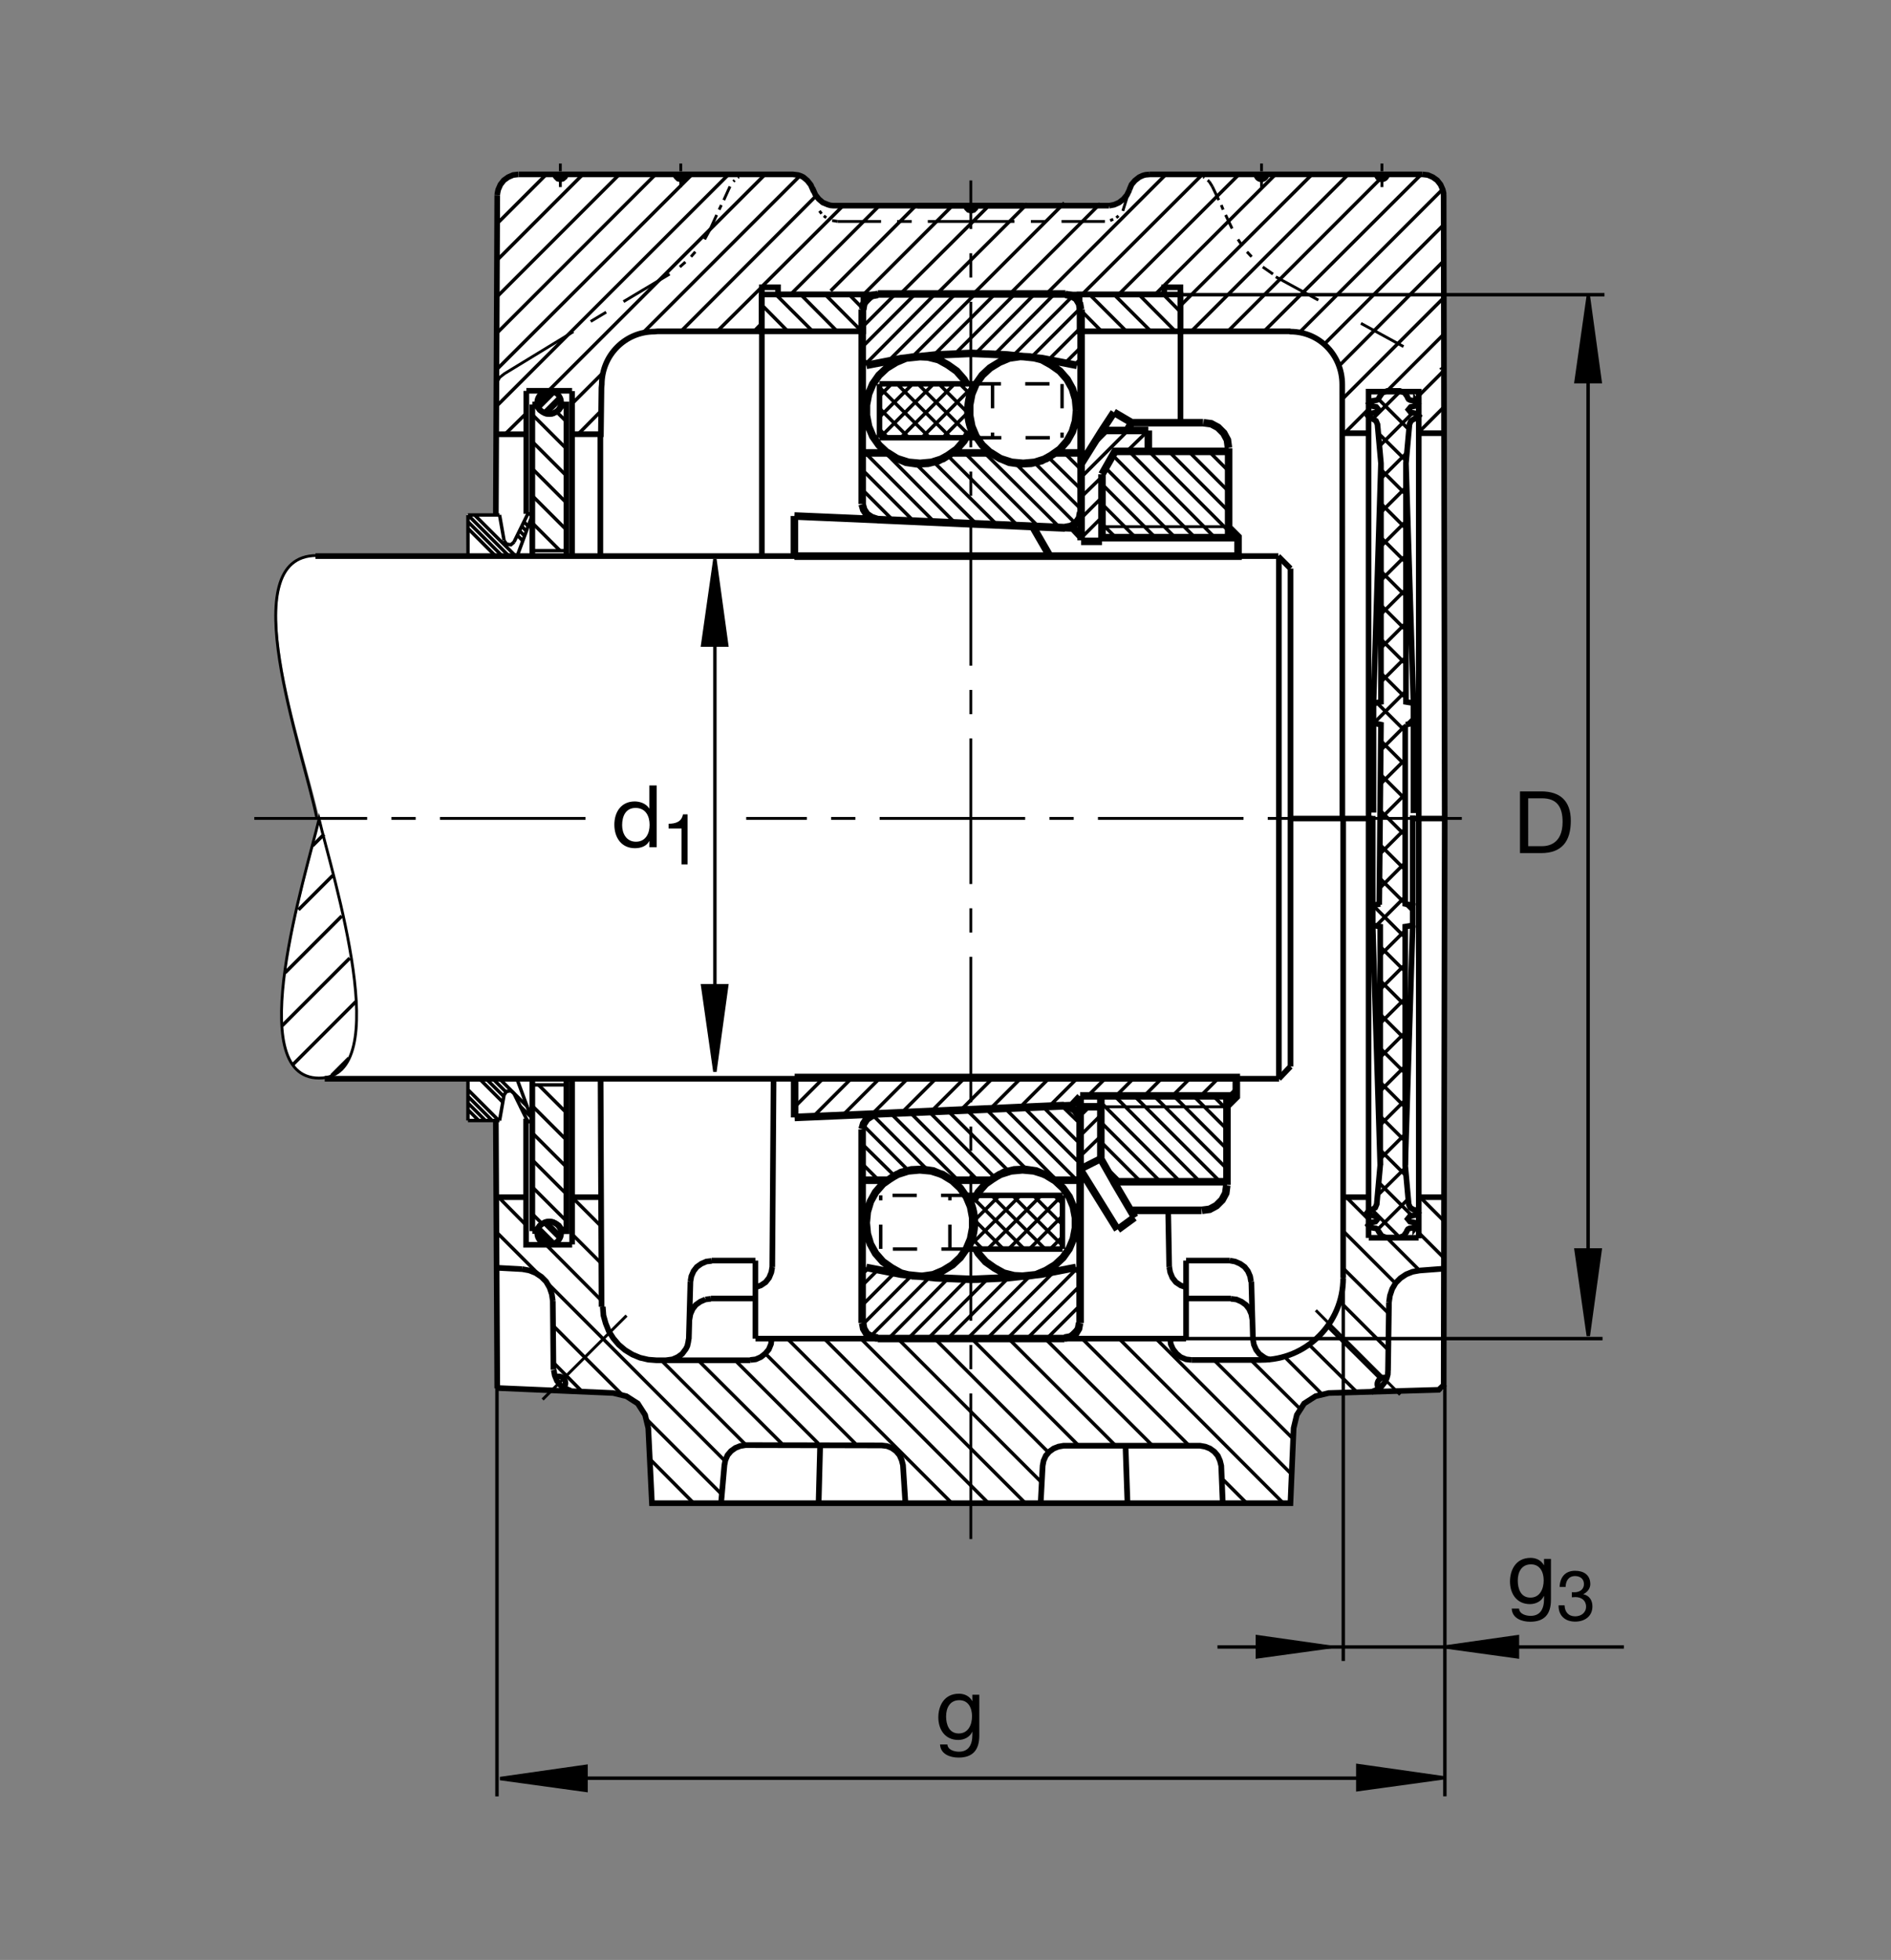<?xml version="1.0" encoding="utf-8"?>
<!-- Generator: Adobe Illustrator 22.1.0, SVG Export Plug-In . SVG Version: 6.00 Build 0)  -->
<svg version="1.1" id="Ebene_1" xmlns="http://www.w3.org/2000/svg" xmlns:xlink="http://www.w3.org/1999/xlink" x="0px" y="0px"
	 viewBox="0 0 779.526 807.871" style="enable-background:new 0 0 779.526 807.871;" xml:space="preserve">
<rect x="0" y="0" width="779.526" height="807.871" fill="#808080" stroke="none"/>
<style type="text/css">
	.st0{fill:none;}
	.st1{fill:#FFFFFF;}
	.st2{fill-rule:evenodd;clip-rule:evenodd;stroke:#000000;stroke-width:1.165;stroke-miterlimit:10;}
	.st3{fill:none;stroke:#000000;stroke-width:1.165;stroke-miterlimit:10;}
	.st4{fill:none;stroke:#000000;stroke-width:2.329;stroke-miterlimit:10;}
	.st5{fill:none;stroke:#000000;stroke-width:1.165;stroke-miterlimit:10.433;}
	.st6{fill:none;stroke:#000000;stroke-width:2.33;stroke-miterlimit:10.433;}
	.st7{fill:none;stroke:#000000;stroke-width:1.165;stroke-miterlimit:10.433;stroke-dasharray:20,20;}
	.st8{fill:none;stroke:#000000;stroke-width:1.178;stroke-miterlimit:10;}
	.st9{fill:none;stroke:#000000;stroke-width:1.165;stroke-miterlimit:10.433;stroke-dasharray:60,10,10,10;}
	.st10{fill:none;stroke:#000000;stroke-width:2.356;stroke-miterlimit:10;}
	.st11{fill:none;stroke:#000000;stroke-width:2.33;stroke-miterlimit:3.864;}
	.st12{fill:none;stroke:#000000;stroke-width:1.417;stroke-miterlimit:3.864;}
	.st13{fill:none;stroke:#000000;stroke-width:2.268;stroke-miterlimit:10.433;}
	.st14{stroke:#000000;stroke-width:1.417;stroke-miterlimit:3.864;}
	.st15{fill:none;stroke:#000000;stroke-width:2.977;stroke-miterlimit:10.433;}
	.st16{fill:none;stroke:#000000;stroke-width:1.417;stroke-miterlimit:10.433;}
	.st17{fill:none;stroke:#000000;stroke-width:3.107;stroke-miterlimit:10;}
	.st18{fill:none;stroke:#000000;stroke-width:1.417;stroke-miterlimit:10;}
	.st19{fill:none;stroke:#000000;stroke-width:2.268;stroke-miterlimit:10;}
	.st20{fill:none;stroke:#000000;stroke-width:2.268;stroke-miterlimit:3.864;}
	.st21{fill:none;stroke:#000000;stroke-width:1.417;stroke-miterlimit:10;stroke-dasharray:10,10;}
</style>
<polygon class="st0" points="0,0 779.526,0 779.526,807.871 0,807.871 0,0 "/>
<path class="st1" d="M130.813,229.272c-34.834,0-5.044,79.766,0.903,108.652c-5.481,25.547-31.946,106.533,0.156,106.533
	l-2.092,0.044l63.166,0.152v17.187l11.477,0.059l0.215,31.704l-0.156,78.437l48.555,2.437l5.451,1.318l4.7,3.008l3.008,4.697
	l1.316,5.454l1.504,30.943H400.62h131.606l1.318-30.943l1.313-5.454l3.008-4.697l4.702-3.008l5.454-1.318l47.369-1.411l-0.44-79.682
	v-20v-261.25l0.874-30.972l-0.474-100.405v-0.869c-0.098-0.581-0.352-1.469-0.352-1.469l-0.893-2.041l-1.406-1.787l-1.783-1.274
	l-2.041-0.894l-2.227-0.259l-112.554,0.025l-1.577,0.136c-0.479,0.098-1.201,0.333-1.201,0.333l-1.421,0.659l-1.787,1.401
	l-1.401,1.66l-0.893,2.168l-0.493,1.113c-0.171,0.425-0.533,1.055-0.533,1.055l-1.401,1.66l-1.787,1.406l-2.041,0.894l-2.168,0.381
	h-56.792h-56.788l-0.063-0.005l-1.079-0.098c-0.405-0.092-1.028-0.278-1.028-0.278l-2.168-0.894l-1.66-1.406l-1.404-1.787
	l-0.894-2.041h-0.126l-0.894-2.041l-1.403-1.787l-1.658-1.401c0,0-0.593-0.337-0.993-0.493l-1.179-0.395l-2.168-0.264H213.957
	l-2.168,0.259l-2.043,0.894l-1.785,1.274l-1.404,1.787l-0.894,2.041c0,0-0.173,1.392-0.227,2.295l-1.579,98.296l-0.156,33.125
	h-11.25l-0.156,16.875C192.295,229.009,131.031,229.272,130.813,229.272L130.813,229.272z"/>
<polygon class="st2" points="595.42,156.465 594.776,153.384 595.42,156.465 "/>
<polygon class="st2" points="594.648,153.13 594.41,152.613 594.648,153.13 "/>
<polygon class="st2" points="594.224,152.158 593.843,151.523 594.224,152.158 "/>
<polygon class="st2" points="524.756,112.973 520.547,110.039 524.756,112.973 "/>
<line class="st3" x1="515.953" y1="105.825" x2="514.039" y2="103.784"/>
<polygon class="st2" points="512.124,101.362 510.337,98.681 512.124,101.362 "/>
<polygon class="st2" points="465.591,78.266 462.866,86.938 465.591,78.266 "/>
<line class="st3" x1="461.08" y1="88.979" x2="460.185" y2="89.746"/>
<polygon class="st2" points="458.906,90.386 457.632,90.894 458.906,90.386 "/>
<polygon class="st2" points="491.958,71.88 494.385,72.138 491.958,71.88 "/>
<polygon class="st2" points="496.045,72.905 496.553,73.159 496.045,72.905 "/>
<path class="st3" d="M497.832,74.306l0.635,0.508 M498.467,74.814l1.28,2.046"/>
<polygon class="st2" points="345.33,91.279 343.033,90.894 345.33,91.279 "/>
<line class="st3" x1="340.608" y1="89.746" x2="339.587" y2="88.979"/>
<polygon class="st2" points="338.694,88.086 337.801,86.938 338.694,88.086 "/>
<polygon class="st2" points="308.833,71.88 306.409,72.138 308.833,71.88 "/>
<polygon class="st2" points="304.621,72.905 304.111,73.159 304.621,72.905 "/>
<polygon class="st2" points="302.835,74.306 302.325,74.814 302.835,74.306 "/>
<polygon class="st2" points="292.881,94.214 290.456,98.681 292.881,94.214 "/>
<line class="st3" x1="286.628" y1="103.784" x2="284.841" y2="105.825"/>
<polygon class="st2" points="282.546,107.998 280.246,110.039 282.546,107.998 "/>
<path class="st3" d="M400.332,91.279h-17.866 M375.83,91.279h-5.999 M363.196,91.279H345.33 M300.921,76.86l-2.551,5.61
	 M297.349,84.516l-0.894,1.914 M295.435,88.598l-2.554,5.616 M280.63,77.114v-3.061 M280.63,72.773v-1.021 M280.63,70.605v-3.194
	 M276.035,112.973l-19.014,11.357 M249.875,128.667l-6.379,3.828 M230.989,77.114v-3.061 M230.989,72.773v-1.021 M230.989,70.605
	v-3.194 M400.332,91.279h17.866 M424.961,91.279h5.874 M437.598,91.279h17.866 M499.746,76.86l2.681,5.61 M503.447,84.516
	l0.762,1.914 M505.235,88.598l2.68,5.616 M520.035,77.114v-3.061 M520.035,72.773v-1.021 M520.035,70.605v-3.194 M569.678,77.114
	v-3.061 M569.678,72.773v-1.021 M569.678,70.605v-3.194"/>
<path class="st4" d="M314.065,121.396v15.186 M130.046,229.229h396.936 M235.837,178.056v-7.021 M486.602,136.582h-41.577v-15.186
	h41.577V136.582L486.602,136.582z M465.547,78.261l0.888-2.167l1.406-1.661l1.787-1.401l1.416-0.654c0,0,0.728-0.244,1.206-0.337
	l1.573-0.136 M586.435,71.88l2.168,0.258l2.046,0.894l1.787,1.274l1.402,1.788l0.893,2.041c0,0,0.254,0.884,0.352,1.465v0.874
	 M213.689,71.88l-2.171,0.258l-2.041,0.894l-1.785,1.274l-1.406,1.788l-0.894,2.041c0,0-0.358,1.382-0.415,2.29 M584.873,178.569
	h10.605 M283.016,71.88l-0.599,1.025l-0.764,0.762l-1.023,0.254l-1.02-0.254l-0.767-0.762c0,0-0.413-0.591-0.588-1.011
	 M233.401,71.88l-0.537,1.064l-0.854,0.723l-1.021,0.254l-1.021-0.254l-0.766-0.762c0,0-0.383-0.576-0.537-0.981 M457.148,84.8
	l2.143-0.41l2.041-0.894l1.788-1.406l1.406-1.655c0,0,0.357-0.635,0.527-1.065l0.537-1.069 M335.249,78.261v0.127 M564.248,178.569
	h-10.893 M564.17,510.259V161.426h20.688v348.989 M586.377,71.88H473.838 M465.547,78.261v0.127 M457.124,84.771h-56.792
	 M595.112,80.435l0.44,256.684 M235.837,229.009v-67.783 M216.963,211.806v-50.688 M204.605,178.99h12.371 M235.837,161.084h-18.862
	"/>
<path class="st5" d="M130.545,228.984c-34.834,0-5.947,79.018,0,107.91"/>
<path class="st4" d="M314.014,136.582h41.904v-15.186h-41.904V136.582L314.014,136.582z M204.983,80.522l-0.581,131.753"/>
<polyline class="st3" points="204.736,157.9 205.965,155.591 207.93,154.043 236.348,136.709 "/>
<line class="st4" x1="486.626" y1="174.385" x2="486.626" y2="136.538"/>
<line class="st6" x1="247.485" y1="178.901" x2="247.485" y2="229.214"/>
<path class="st4" d="M216.863,461.103V513.1h18.994 M235.857,512.979V445.01 M247.583,444.697l0.396,93.945 M227.883,536.264
	l0.261,28.306 M309.295,560.703h-38.772 M283.953,552.036l0.657-23.764 M293.013,535.229h18.383 M318.357,522.232l0.525-76.597
	 M293.406,519.604h17.99 M311.396,519.604v32.173 M311.423,551.777h177.508 M488.931,551.777v-32.173 M585.181,523.696l10.371-0.786
	 M572.573,536.826l-0.391,28.306 M516.504,552.036l-0.654-23.764 M507.446,535.229h-18.515 M506.919,519.604h-17.988
	 M215.276,523.135l-10.498-0.567 M293.406,519.737L291.175,520l-2.102,0.918l-1.839,1.314l-1.311,1.704l-0.921,2.104l-0.393,2.232
	 M283.894,551.938l-0.183,1.216l-0.366,1.65l-0.61,1.221l-1.541,2.055l-1.839,1.309l-2.1,0.923l-3.008,0.415 M309.295,560.571
	l2.234-0.259l2.099-0.923l1.839-1.44l1.445-1.708l0.918-2.232l0.264-2.232 M311.396,530.635l2.232-0.786l1.97-1.314l1.445-1.841
	l0.918-2.231l0.396-2.232 M293.013,535.362l-2.232,0.263 M290.781,535.625l-2.102,0.918l-1.839,1.314l-1.314,1.709l-0.918,2.099
	l-0.396,2.232 M235.237,573.237l-2.234-0.923l-1.97-1.314l-1.443-1.836l-0.92-2.232l-0.393-2.232 M227.883,536.264l-0.396-2.754
	l-0.918-2.759l-1.445-2.495l-1.97-1.973l-2.364-1.577l-2.625-1.05l-2.89-0.522 M482.363,551.777l0.263,2.232l0.918,2.099
	l1.445,1.841l1.709,1.44l2.231,0.923l2.231,0.259 M516.245,543.896l-0.396-2.232l-0.918-2.099l-1.314-1.709l-1.841-1.314l-2.1-0.918
	l-2.232-0.263 M515.718,528.271l-0.395-2.232l-0.918-2.104l-1.314-1.704l-1.836-1.314L509.15,520l-2.212-0.396 M488.96,530.635
	l-2.236-0.786l-1.968-1.314l-1.445-1.841l-0.918-2.231l-0.396-2.232 M516.504,552.036l0.396,2.237l0.918,2.1l1.313,1.709
	l1.841,1.309c0,0,1.182,0.87,2.568,0.972 M565.22,573.799l2.236-0.918l1.968-1.313l1.445-1.841c0,0,0.253-0.41,0.405-0.684
	l0.459-1.177l0.362-1.333l0.073-1.406 M572.573,536.826l0.396-2.753l0.923-2.759l1.44-2.495l1.973-1.968l2.363-1.577l2.627-1.05
	l2.886-0.527 M270.684,560.703l-3.416-0.259l-3.413-0.791l-3.151-1.314l-3.02-1.836l-2.627-2.232l-2.231-2.627l-1.839-2.891
	l-1.314-3.281l-0.921-3.281l-0.261-3.55 M204.6,493.471h12.263 M235.857,493.471h11.726 M527.295,444.658H133.857"/>
<path class="st5" d="M131.529,444.385c-31.934,0-5.452-83.813,0-106.743C136.98,360.572,163.465,444.385,131.529,444.385
	L131.529,444.385z"/>
<line class="st7" x1="525.909" y1="114.111" x2="592.676" y2="150.566"/>
<path class="st4" d="M398.288,84.771l0.257,1.02l0.764,0.767l1.023,0.254l1.02-0.254l0.765-0.767l0.256-1.02l-0.256,1.02
	l-0.765,0.767 M314.065,136.582H270.96l-1.213,0.113c-12.026,0-21.675,9.751-21.675,21.782l-0.134,1.333l-0.232,19.18h-11.867
	 M314.065,229.229V118.418h6.667v2.979h159.204v-2.979h6.665v18.164h45.044l0.293,0.113c12.026,0,21.367,9.751,21.367,21.782
	l0.049,178.501 M400.332,84.771h-56.79l-0.061-0.005l-1.082-0.097c-0.403-0.093-1.025-0.279-1.025-0.279l-2.17-0.894l-1.658-1.406
	l-1.404-1.787l-0.893-2.042h-0.129l-0.892-2.041l-1.404-1.787l-1.66-1.401c0,0-0.591-0.332-0.994-0.493l-1.179-0.396l-2.166-0.264
	H213.785"/>
<path class="st6" d="M522.12,71.87c0,1.133-1.021,2.046-2.148,2.046c-1.133,0-2.051-0.913-2.051-2.046 M571.787,71.87
	c0,1.133-1.021,2.046-2.154,2.046c-1.128,0-2.046-0.913-2.046-2.046"/>
<line class="st8" x1="542.427" y1="540.112" x2="577.198" y2="574.883"/>
<path class="st6" d="M568.462,572.339c-0.385-0.479-0.688-1.079-0.688-1.739c0-1.538,1.25-2.783,2.784-2.783
	c0.385,0,0.747,0.078,1.079,0.214"/>
<line class="st8" x1="258.276" y1="542.276" x2="223.682" y2="576.87"/>
<path class="st6" d="M232.42,571.87c0.381-0.479,0.683-1.079,0.683-1.738c0-1.538-1.245-2.783-2.781-2.783
	c-0.383,0-0.747,0.078-1.079,0.215"/>
<line class="st9" x1="241.357" y1="337.344" x2="104.822" y2="337.344"/>
<path class="st4" d="M564.248,510.21h20.547 M481.973,522.232l-0.396-21.909 M584.795,493.471h10.757"/>
<line class="st6" x1="553.691" y1="526.655" x2="553.691" y2="336.665"/>
<line class="st4" x1="553.901" y1="493.471" x2="564.17" y2="493.471"/>
<path class="st10" d="M464.78,619.521l-0.81-23.609 M337.461,619.521l0.633-23.852 M429.023,619.096l0.786-14.902l0.391-2.07
	l0.903-2.07l1.426-1.68l1.811-1.294l1.944-0.776l2.197-0.391h56.153l2.197,0.391l1.944,0.776l1.806,1.294l1.426,1.68l0.904,2.07
	l0.517,2.07l0.615,15.112 M373.215,619.306l-0.977-15.361l-0.517-2.065l-0.906-2.07l-1.423-1.685l-1.812-1.294l-1.941-0.776
	l-2.2-0.259l-56.15-0.127l-2.199,0.385l-1.941,0.776l-1.809,1.294l-1.426,1.685l-0.903,2.07l-0.391,2.065l-1.348,15.361"/>
<line class="st4" x1="219.449" y1="166.709" x2="220.76" y2="166.709"/>
<line class="st9" x1="400.207" y1="634.385" x2="400.207" y2="74.385"/>
<path class="st4" d="M421.811,84.78H378.21 M595.552,337.119l-0.42,233.819l-2.046,1.943l-45.337,1.314l-5.449,1.318l-4.702,3.008
	l-3.008,4.697l-1.313,5.454l-1.318,30.943H400.352H268.747l-1.504-30.943l-1.316-5.454l-3.008-4.697l-4.699-3.008l-5.454-1.318
	l-48.191-2.08 M491.162,560.576h28.203l0.567-0.029c18.648,0,33.759-15.117,33.759-33.765"/>
<line class="st3" x1="582.461" y1="506.142" x2="584.107" y2="504.492"/>
<path class="st4" d="M568.97,480.293l-3.091-98.863 M568.247,507.275l0.103,0.41 M582.358,373.218v-37.081 M579.267,480.293
	l3.091-98.863 M565.879,336.318v36.9"/>
<line class="st3" x1="579.678" y1="298.697" x2="582.666" y2="295.708"/>
<path class="st4" d="M569.277,190.981l-3.086,98.857 M568.56,163.999l0.103-0.41 M582.666,298.056v37.08 M579.576,190.981
	l3.091,98.857 M566.191,334.951v-36.894 M579.576,298.697l3.091-0.64v-8.217l-3.091-0.517v-98.34l1.445-16.064l0.615-1.445
	l1.338-0.82l1.133-0.21l0.826-1.031l-0.826-0.922l-2.573-0.518l-0.928-1.132l0.928-1.128l2.163-0.415l0.825-1.031l-0.825-1.03v0.102
	l-2.368-0.41l-0.62-0.308l-0.41-0.62l-0.102-0.41l-1.236-1.753l-1.958-0.718h-2.573h-2.573l-1.958,0.718l-1.235,1.753l-0.518,1.03
	l-0.615,0.308l-2.368,0.41l-0.826,0.928l0.826,1.031l2.163,0.415l0.922,1.128l-0.922,1.132l-2.574,0.518l-0.825,0.922l0.825,1.031
	l1.128,0.21l1.338,0.82l0.62,1.445l1.44,16.064v98.34l-3.086,0.517v8.217l3.086,0.64l-0.713,74.214 M579.267,298.965v73.613
	l3.091,0.64v8.212l-3.091,0.518v98.345l1.441,16.064l0.62,1.44l1.338,0.825l1.133,0.205l0.82,1.031l-0.82,0.927l-2.578,0.513
	l-0.923,1.133l0.923,1.133l2.163,0.415l0.825,1.03l-0.825,1.025v-0.102l-2.368,0.415l-0.615,0.308l-0.415,0.62l-0.102,0.41
	l-1.236,1.748l-1.958,0.723h-2.573h-2.573l-1.958-0.723l-1.235-1.748l-0.513-1.03l-0.62-0.308l-2.368-0.415l-0.826-0.923l0.826-1.03
	l2.163-0.415l0.928-1.133l-0.928-1.133l-2.573-0.513l-0.825-0.927l0.825-1.031l1.133-0.205l1.338-0.825l0.62-1.44l1.44-16.064
	v-98.345l-3.091-0.518v-8.212l3.091-0.64 M527.178,444.654l4.805-5.069 M531.982,439.585V234.355 M526.905,229.258l5.078,5.098"/>
<line class="st6" x1="527.188" y1="229.585" x2="527.188" y2="444.697"/>
<path class="st4" d="M219.446,445.049v62.407 M220.84,507.456l1.648-2.304l1.221-0.791l1.191-0.62l1.546-0.245l1.458,0.22
	l1.192,0.591l1.294,0.845l1.646,2.304 M232.034,507.456h1.482v-62.407"/>
<path class="st11" d="M221.47,508.291c0-2.636,2.202-4.77,4.917-4.77c2.715,0,4.915,2.134,4.915,4.77c0,2.632-2.2,4.766-4.915,4.766
	C223.672,513.056,221.47,510.923,221.47,508.291L221.47,508.291z"/>
<path class="st4" d="M204.983,572.276l-0.581-110.703 M219.446,229.111v-62.402 M220.84,166.709l1.648,2.304l1.221,0.787l1.191,0.62
	l1.546,0.249l1.458-0.22l1.192-0.595l1.294-0.84l1.646-2.304 M232.034,166.709h1.482v62.402"/>
<path class="st11" d="M221.47,165.874c0-2.636,2.202-4.77,4.917-4.77c2.715,0,4.915,2.134,4.915,4.77c0,2.632-2.2,4.766-4.915,4.766
	C223.672,170.639,221.47,168.506,221.47,165.874L221.47,165.874z"/>
<path class="st12" d="M207.786,222.842l1.027,1.44l1.785,0.273l1.369-1.167 M192.9,212.28h13.035 M205.935,212.28l1.851,10.488
	 M211.9,223.388l5.759-11.723 M217.659,211.665l1.782,0.615 M219.441,212.28l-6.264,16.958 M192.9,212.304v17.002 M192.927,229.229
	h20.273 M207.786,451.323l1.027-1.44l1.785-0.273l1.369,1.167 M192.9,461.88h13.035 M205.935,461.88l1.851-10.488 M211.9,450.776
	l5.759,11.724 M217.659,462.5l1.782-0.62 M219.441,461.88l-6.264-16.953 M192.9,461.855v-16.997 M192.927,444.936h20.273
	 M233.538,447.182h-14.036 M233.538,226.982h-14.036"/>
<polyline class="st4" points="232.034,507.456 233.516,507.456 233.516,445.049 "/>
<path class="st13" d="M219.441,507.461h1.387 M532.051,337.392h33.75 M582.315,337.392h13.11"/>
<line class="st9" x1="602.607" y1="337.344" x2="307.605" y2="337.344"/>
<path class="st12" d="M144.177,394.931l-27.876,27.876 M146.697,412.856l-25.964,25.967 M143.857,436.137l-7.188,7.188 M123.04,375
	l14.124-14.126 M117.532,400.947l23.369-23.369 M128.826,348.642l4.746-4.751 M229.443,169.751l3.992,3.994 M233.465,481.006
	l-14.031-14.028 M233.465,492.153l-14.031-14.028 M233.465,503.301l-14.031-14.028 M233.465,469.858l-14.058-14.058 M230.61,510.615
	l-6.467-6.465 M222.146,505.938l6.521,6.518 M225.461,503.657l5.706,5.703 M221.719,509.214l3.672,3.672 M227.351,512.954
	l-5.74-5.742 M197.305,461.841l-4.378-4.38 M200.003,461.782l-7.031-7.031 M202.759,461.782l-9.856-9.858 M205.662,461.928
	l-12.705-12.705 M207.368,454.399l-9.436-9.434 M207.722,451.997l-7.117-7.114 M208.662,450.185l-5.215-5.215 M217.51,456.274
	l-11.321-11.319 M233.465,458.637l-11.438-11.435 M335.769,81.386l-54.978,55.103 M265.107,137.119l64.463-64.463 M315.527,71.768
	l-89.639,89.516 M204.795,167.324l95.679-95.556 M285.417,71.768l-80.695,80.571 M204.83,137.304l65.534-65.537 M255.435,71.768
	l-50.63,50.63 M204.785,107.363l35.596-35.596 M225.325,71.768l-20.428,20.43 M314.026,118.183l33.762-33.638 M362.717,84.546
	l-36.85,36.851 M342.439,119.878l35.332-35.332 M392.607,84.771l-36.253,36.245 M371.197,121.108l36.411-36.289 M423.508,83.974
	l-36.784,36.66 M400.84,121.572l37.935-37.935 M453.56,83.911l-37.041,37.037 M430.732,121.787l50.02-50.019 M495.81,71.768
	l-49.775,49.648 M461.094,121.416l49.771-49.648 M525.918,71.768l-49.755,49.629 M486.592,126.021l54.38-54.253 M555.898,71.768
	l-64.799,64.805 M506.235,136.49l64.721-64.722 M585.605,72.178l-64.248,64.116 M535.732,136.977l58.984-58.989 M595.107,92.656
	l-49.424,49.424 M551.982,150.835l43.047-43.174 M595.132,122.744l-41.899,41.894 M571.67,161.255l23.594-23.594 M595.264,152.719
	l-10.391,10.391 M595.264,167.744l-10.391,10.391 M295.66,136.548l18.481-18.355 M314.145,133.12l-3.364,3.486 M247.92,169.233
	l-9.678,9.805 M216.995,170.303l-8.762,8.637 M554.277,178.525l9.947-9.952 M459.126,121.279l15.225,15.219 M484.448,136.494
	l-15.088-15.215 M479.468,121.279l7.041,7.168 M236.086,166.137l12.681-12.68 M324.707,136.499L314.6,126.269 M319.717,121.279
	l15.222,15.219 M345.117,136.572l-15.166-15.293 M340.056,121.279l15.009,15.136 M235.72,508.608l12.344,12.339 M248.003,505.664
	l-12.094-12.095 M222.51,525.713l-17.754-17.754 M247.625,535.732l-22.749-22.876 M322.229,594.985l-34.309-34.18 M272.698,560.805
	l35.205,35.205 M298.545,601.875l-73.125-73.252 M228.076,546.499l28.12,28.12 M266.39,584.815l31.445,31.445 M303.142,560.805
	l34.182,34.18 M353.484,595.923l-37.751-37.754 M324.891,552.104l67.59,67.593 M407.156,619.277l-67.043-67.173 M355.207,552.104
	l67.173,67.173 M429.17,610.844l-58.74-58.74 M385.652,552.104l46.331,46.333 M444.688,595.913l-43.811-43.808 M285.63,619.277
	l-17.398-17.524 M416.099,552.104l43.809,43.808 M474.947,595.727l-43.75-43.623 M446.421,552.104l43.618,43.623 M500.66,560.805
	l32.573,32.447 M536.787,581.582l-20.909-20.776 M553.701,507.422l21.641,21.641 M564.605,503.1l-9.546-9.546 M532.451,607.695
	l-55.586-55.591 M461.641,552.104l67.045,67.173 M539.771,554.385l19.727,19.594 M569.526,568.789l-22.344-22.216 M544.59,574.297
	l-15.029-15.03 M553.745,522.823l18.862,18.735 M572.295,556.469l-19.55-19.55 M585.185,523.681l-13.516-13.516 M584.873,508.145
	l10.884,10.884 M595.542,503.589l-9.966-9.961 M503.852,609.541l9.79,9.79 M219.407,193.154l14.028,14.033 M219.407,182.011
	l14.028,14.029 M219.407,170.865l14.028,14.028 M219.407,204.302l14.055,14.057 M230.61,163.55l-6.467,6.464 M222.146,168.227
	l6.521-6.523 M225.461,170.508l5.706-5.708 M221.719,164.951l3.672-3.676 M227.351,161.211l-5.74,5.738 M215.898,215.034
	l1.667,1.665 M214.983,216.875l1.889,1.889 M214.07,218.716l2.049,2.051 M213.199,220.6l2.277,2.275 M195.786,212.422l16.772,16.772
	 M193.018,212.407l16.868,16.87 M192.923,215.074l14.121,14.121 M192.983,217.886l11.319,11.323 M219.407,215.522l11.438,11.436
	 M216.748,504.858l-11.169-11.299 M239.795,573.443l-11.907-12.036 M223.545,504.472l-4.111-4.111 M218.845,460.366l-4.411-4.414
	 M569.277,193.554l10.298,10.298 M568.145,178.52l11.533,11.43 M568.247,164.516l12.563,12.559 M582.768,165.132l1.651,1.646
	 M566.499,165.029l-1.958,1.958 M565.879,172.651l11.431-11.431 M568.662,183.872l13.696-13.696 M569.277,197.261l10.713-10.708
	 M567.53,289.634l12.046,12.05 M569.277,277.48l10.298,10.298 M581.534,289.634l1.133,1.235 M569.277,263.477l10.298,10.298
	 M569.277,249.472l10.298,10.298 M569.277,235.464l10.298,10.298 M569.277,221.563l10.298,10.298 M569.277,207.559l10.298,10.298
	 M569.277,211.162l10.298-10.297 M569.277,225.166l10.298-10.298 M569.277,239.175l10.298-10.298 M569.277,253.178l10.298-10.298
	 M569.277,267.08l10.298-10.298 M569.277,281.089l10.298-10.303 M567.735,289.634l-1.543,1.543 M579.576,284.79l-13.384,13.389
	 M568.818,337.798l10.313-10.313 M568.97,351.88l10.297-10.298 M568.97,365.884l10.297-10.298 M579.267,372.475l-10.297-10.298
	 M568.97,348.271l10.297,10.298 M568.887,333.999l10.342,10.342 M569.277,319.395l9.951,9.946 M569.277,305.386l10.298,10.303
	 M579.576,298.799l-10.298,10.298 M569.277,322.998l10.298-10.298 M567.217,381.641l12.05-12.051 M568.97,393.789l10.297-10.298
	 M581.221,381.641l1.137-1.235 M568.97,407.798l10.297-10.303 M568.97,421.802l10.297-10.298 M568.97,435.805l10.297-10.297
	 M568.97,432.099l10.297,10.298 M568.97,418.095l10.297,10.298 M568.97,404.194l10.297,10.293 M568.97,390.185l10.297,10.298
	 M579.267,386.479l-13.388-13.389 M579.37,372.578l2.988,2.983 M568.97,449.707l10.297-10.298 M568.97,463.711l10.297-10.293
	 M568.97,477.719l10.297-10.297 M567.837,492.754l11.534-11.431 M567.94,506.758l12.563-12.564 M568.35,487.397l13.696,13.697
	 M568.97,474.009l10.708,10.712 M568.97,460.107l10.297,10.298 M568.97,446.103l10.297,10.298 M565.571,498.623l11.431,11.431
	 M454.038,136.499l-9.102-9.223 M449.048,121.279l15.225,15.219 M349.902,121.279l5.984,6.113 M579.078,732.969H214.795"/>
<g>
	<g>
		<path d="M403.691,715.415c0,5.986-2.744,9.05-8.551,9.05c-3.456,0-7.447-1.39-7.625-5.416h3.028
			c0.143,2.209,2.779,2.993,4.775,2.993c3.955,0,5.522-2.85,5.522-6.983v-1.211h-0.071c-0.998,2.245-3.42,3.349-5.736,3.349
			c-5.487,0-8.23-4.311-8.23-9.335c0-4.347,2.138-9.727,8.516-9.727c2.316,0,4.382,1.033,5.487,3.064h-0.036h0.071v-2.636h2.85
			V715.415z M400.698,707.398c0-3.242-1.425-6.592-5.238-6.592c-3.884,0-5.451,3.171-5.451,6.698c0,3.314,1.211,7.019,5.202,7.019
			S400.698,710.854,400.698,707.398z"/>
	</g>
</g>
<path class="st12" d="M204.863,570.635v169.824 M595.61,571.04v169.39"/>
<polygon class="st14" points="559.722,737.676 595.156,732.798 559.722,727.754 559.722,737.676 "/>
<polygon class="st14" points="241.585,728.066 241.585,737.988 206.152,733.115 241.585,728.066 "/>
<polygon points="626.24,673.828 626.24,683.75 590.806,678.872 626.24,673.828 "/>
<line class="st12" x1="669.4" y1="678.867" x2="501.88" y2="678.867"/>
<polygon points="517.612,683.75 553.047,678.872 517.612,673.828 517.612,683.75 "/>
<line class="st12" x1="553.745" y1="493.642" x2="553.745" y2="684.638"/>
<g>
	<g>
		<path d="M639.348,659.423c0,5.986-2.743,9.05-8.551,9.05c-3.456,0-7.446-1.39-7.625-5.416h3.029
			c0.142,2.209,2.779,2.993,4.774,2.993c3.955,0,5.523-2.85,5.523-6.983v-1.211h-0.071c-0.998,2.245-3.42,3.349-5.736,3.349
			c-5.487,0-8.23-4.311-8.23-9.335c0-4.347,2.138-9.727,8.515-9.727c2.316,0,4.382,1.033,5.487,3.064h-0.036h0.071v-2.637h2.85
			V659.423z M636.355,651.406c0-3.242-1.425-6.591-5.238-6.591c-3.883,0-5.451,3.171-5.451,6.698c0,3.313,1.211,7.019,5.202,7.019
			S636.355,654.863,636.355,651.406z"/>
	</g>
</g>
<g>
	<g>
		<path d="M647.953,656.303c0.378,0.029,0.727,0.029,1.075,0.029c2.093,0,3.924-1.134,3.924-3.372c0-2.151-1.57-3.314-3.663-3.314
			c-2.703,0-3.866,2.064-3.895,4.476h-2.471c0.145-3.924,2.238-6.657,6.366-6.657c3.575,0,6.279,1.715,6.279,5.523
			c0,1.802-1.279,3.372-2.849,4.099v0.058c2.5,0.552,3.721,2.529,3.721,5c0,4.128-3.227,6.279-7.093,6.279
			c-4.186,0-6.947-2.471-6.86-6.715h2.471c0.087,2.674,1.57,4.535,4.389,4.535c2.413,0,4.477-1.483,4.477-3.982
			c0-2.587-1.948-3.953-4.389-3.953c-0.494,0-1.018,0.029-1.483,0.087V656.303z"/>
	</g>
</g>
<polygon class="st14" points="659.62,157.314 654.741,121.885 649.698,157.314 659.62,157.314 "/>
<polygon class="st14" points="649.698,515.24 659.62,515.24 654.741,550.674 649.698,515.24 "/>
<path class="st12" d="M654.659,141.104v391.875 M486.631,121.479h174.776 M470.107,551.763H660.61"/>
<g>
	<g>
		<path d="M626.583,326.206h8.729c7.838,0,12.221,3.919,12.221,12.114c0,8.516-3.741,13.325-12.221,13.325h-8.729V326.206z
			 M629.968,348.795h5.63c2.316,0,8.551-0.641,8.551-10.012c0-6.057-2.245-9.727-8.48-9.727h-5.701V348.795z"/>
	</g>
</g>
<g>
	<g>
		<path d="M270.712,349.199h-3.029v-2.494h-0.071c-0.998,2.031-3.349,2.922-5.879,2.922c-5.665,0-8.48-4.489-8.48-9.691
			c0-5.202,2.779-9.584,8.408-9.584c1.888,0,4.596,0.713,5.95,2.886h0.071v-9.477h3.029V349.199z M262.16,346.954
			c4.062,0,5.629-3.491,5.629-6.948c0-3.634-1.639-6.983-5.808-6.983c-4.133,0-5.522,3.527-5.522,7.126
			C256.46,343.605,258.241,346.954,262.16,346.954z"/>
	</g>
</g>
<g>
	<g>
		<path d="M283.429,356.289h-2.471v-14.767h-5.349v-1.977c2.819,0,5.378-0.756,5.93-3.866h1.889V356.289z"/>
	</g>
</g>
<line class="st12" x1="294.693" y1="239.126" x2="294.693" y2="421.128"/>
<polygon class="st14" points="299.573,265.913 294.7,230.479 289.654,265.913 299.573,265.913 "/>
<polygon class="st14" points="289.654,406.318 299.573,406.318 294.7,441.753 289.654,406.318 "/>
<line class="st15" x1="453.96" y1="477.51" x2="445.259" y2="481.904"/>
<path class="st16" d="M362.6,444.511l-15.386,15.386 M351.335,444.145l-16.301,16.303 M339.339,444.511l-11.54,11.543
	 M374.231,444.511l-14.734,14.737 M386.18,444.194l-14.549,14.551 M397.808,444.194l-14.194,14.194 M409.438,444.194l-13.498,13.501
	 M421.147,444.116l-13.276,13.282 M432.701,444.194l-12.437,12.441 M444.414,444.116l-11.919,11.915 M455.65,444.511l-7.139,7.139
	 M467.275,444.511l-7.168,7.168 M478.906,444.511l-7.159,7.159 M490.537,444.511l-7.07,7.071 M502.168,444.511l-7.158,7.164
	 M510.049,448.261l-4.126,4.126"/>
<path class="st3" d="M454.263,217.104h52.217 M510.347,221.294h-3.867"/>
<path class="st17" d="M506.48,184.761v36.533 M506.48,217.427l3.867,3.867v7.949H327.483 M327.483,229.243v-16.548 M442.231,217.636
	l3.438,3.658 M454.263,223.145v-27.637 M454.263,195.508l5.371-9.458h46.846 M495.952,174.233h-29.439 M473.389,177.456v8.594
	 M355.417,148.877v-21.275 M445.669,191.206l8.594-13.75 M454.263,177.456h19.126 M466.514,174.233l-7.309-4.297 M459.205,169.936
	l-4.942,7.519 M454.2,221.616h56.147 M442.231,217.636l-114.748-4.941 M445.455,127.602l-0.43-2.363l-1.289-2.149l-2.148-1.289
	l-2.368-0.43 M439.219,121.157h-77.356 M361.863,121.372l-2.363,0.43l-2.149,1.289l-1.289,2.149l-0.43,2.363 M435.352,186.479
	l-4.082,2.578l-4.729,1.504l-4.727,0.429l-4.727-0.429l-4.727-1.504l-4.085-2.578 M443.951,150.595l-14.4-2.792l-14.397-1.504
	l-14.612-0.645l-14.612,0.645l-14.397,1.504l-14.397,2.792 M393.02,186.694h15.044 M392.805,186.479l-4.082,2.578l-4.727,1.504
	l-4.727,0.429l-4.729-0.429l-4.726-1.504l-4.085-2.578 M355.398,207.842l0.664,2.275l1.289,1.934l1.934,1.289 M359.285,213.34
	l2.27,0.757 M365.73,186.694h-10.313 M435.352,186.694h10.317 M445.455,211.191l-0.43,2.363l-1.504,2.148l-2.148,1.289l-2.363,0.435
	 M439.009,217.636l-77.361-3.438 M443.951,150.595l1.718-1.718 M355.417,148.877l1.719,1.718 M425.684,216.992l7.09,12.251
	 M464.58,177.456l1.934-3.222 M355.417,207.754v-21.06 M355.417,186.694v-37.817 M445.669,211.191v-24.497 M443.785,169.077
	l-0.43-4.516l-1.289-4.292l-2.148-3.872l-3.012-3.438l-3.653-2.578l-3.867-2.148l-4.299-1.075 M425.085,147.158l-4.512-0.214
	l-4.512,0.645l-4.082,1.719l-3.869,2.363l-3.223,3.008l-2.578,3.657l-1.719,4.077l-0.86,4.516v4.297l0.86,4.512l1.719,4.082
	l2.578,3.652l3.223,3.008 M408.111,186.479l3.869,2.364l4.082,1.718l4.512,0.644l4.512-0.215l4.299-1.074l3.867-2.148l3.653-2.578
	l3.012-3.438l2.148-3.867l1.289-4.297l0.43-4.512 M445.669,148.877v-21.275 M398.552,158.423l-1.184-2.026l-3.01-3.438l-3.652-2.578
	l-3.867-2.148l-4.297-1.075l-4.514-0.214 M378.027,146.943l-4.512,0.645l-4.082,1.719l-3.87,2.363l-3.223,3.008l-2.578,3.657
	l-1.719,4.077l-0.86,4.516v4.297l0.86,4.512l1.719,4.082l2.578,3.652l3.223,3.008l3.87,2.364 M369.434,188.843l4.082,1.718
	l4.512,0.644l4.514-0.215l4.297-1.074l3.867-2.148l3.652-2.578l3.01-3.438l2.146-3.867 M445.669,186.694v-37.817 M496.089,174.243
	l3.223,0.43l2.793,1.504l2.363,2.363l1.504,2.793l0.43,3.223 M445.669,191.206v31.524 M445.669,223.145h8.594"/>
<path class="st18" d="M426.529,121.157l-24.28,24.497 M410.198,145.869l24.499-24.712 M442.217,122.016l-24.282,24.283
	 M425.24,147.158l20.415-20.415 M445.655,134.907l-13.325,13.326 M439.209,149.521l6.446-6.446 M418.365,121.157l-24.497,24.497
	 M385.271,146.084l24.927-24.927 M402.034,121.157l-26.001,26.001 M366.362,148.662l27.505-27.505 M385.486,121.157l-28.791,29.009
	 M355.403,143.076l21.919-21.919 M369.158,121.157l-13.755,13.75 M355.403,126.743l5.374-5.371 M377.535,191.206l24.924,24.712
	 M393.775,215.615l-28.704-28.921 M356.69,186.694l28.418,28.418 M376.56,214.731l-21.16-21.158 M355.4,201.738l12.613,12.612
	 M405.896,186.694l30.867,30.654 M443.271,215.683l-24.694-24.693 M426.526,190.776l19.089,19.092 M445.655,201.738l-13.325-13.111
	 M438.775,186.694l6.88,6.88 M428.027,216.992l-30.296-30.298 M390.857,187.983l28.65,28.652 M410.984,216.279l-25.93-25.718
	 M454.297,207.754l13.535,13.54 M459.668,221.294l-5.371-5.376 M454.297,199.59l21.704,21.704 M484.165,221.294l-28.398-28.404
	 M458.706,187.666l33.624,33.628 M500.498,221.294l-35.029-35.244 M473.638,186.05l32.871,32.876 M506.509,210.761l-24.707-24.712
	 M489.966,186.05l16.543,16.548 M506.255,193.96l-7.91-7.91 M445.625,204.951l8.511-8.3 M464.77,177.641l-19.086,19.087
	 M450.166,184.082l6.602-6.607 M452.617,222.983l1.655-1.436 M454.253,213.188l-8.301,8.296 M445.62,213.657l8.496-8.501
	 M464.736,185.835l8.516-8.296"/>
<path class="st19" d="M362.503,158.213h39.995 M362.503,180.429h40.132 M362.561,158.291v22.139"/>
<path class="st20" d="M401.531,180.512c-1.843-3.33-2.959-7.158-2.959-11.23c0-3.965,0.996-7.7,2.751-10.967"/>
<path class="st21" d="M437.808,158.291v22.139 M402.635,158.213h35.095 M402.768,180.429h35.098"/>
<path class="st18" d="M362.64,180.464l22.172-22.173 M371.275,180.464l22.175-22.173 M379.915,180.464l20.813-20.815
	 M388.552,180.464l10.066-10.068 M397.19,180.464l2.856-2.856 M362.503,171.958l13.672-13.667 M362.503,163.325l5.034-5.034"/>
<line class="st21" x1="409.153" y1="158.291" x2="409.153" y2="180.429"/>
<path class="st18" d="M400.611,180.464l-22.176-22.173 M391.973,180.464L369.8,158.291 M383.335,180.464l-20.815-20.815
	 M374.695,180.464l-12.192-12.197 M366.057,180.464l-3.418-3.423 M398.552,169.766l-11.477-11.475 M399.641,162.217l-3.928-3.926"/>
<path class="st3" d="M453.804,456.216h51.987 M509.643,452.046h-3.853"/>
<path class="st17" d="M505.791,488.418v-36.372 M505.791,455.898l3.853-3.853v-7.915h-182.07 M327.573,444.131v16.475
	 M441.822,455.684l3.427-3.638 M453.804,451.806v25.913 M453.804,477.719l5.346,9.415h46.641 M495.308,498.896h-29.307
	 M355.388,524.146v21.177 M445.249,481.997l15.396,24.82 M467.646,501.831l-6.816,4.986 M445.264,451.723h64.38 M441.822,455.684
	l-114.248,4.922 M445.03,545.323l-0.425,2.353l-1.284,2.143l-2.143,1.284l-2.349,0.425 M438.828,551.743h-77.024 M361.805,551.529
	l-2.351-0.425l-2.142-1.284l-1.281-2.143l-0.43-2.353 M434.976,486.704l-4.068-2.568l-4.704-1.494l-4.707-0.43l-4.707,0.43
	l-4.707,1.494l-4.065,2.568 M443.535,522.431l-14.336,2.784l-14.336,1.499l-14.548,0.64l-14.548-0.64l-14.333-1.499l-14.336-2.784
	 M392.827,486.49h14.975 M392.612,486.704l-4.063-2.568l-4.71-1.494l-4.704-0.43l-4.707,0.43l-4.707,1.494l-4.065,2.568
	 M355.369,465.439l0.661-2.271l1.281-1.924l1.927-1.284 M359.238,459.961l2.258-0.752 M365.657,486.49h-10.268 M434.976,486.49
	h10.273 M445.03,462.099l-0.425-2.354l-1.499-2.138l-2.139-1.284l-2.353-0.425 M438.613,455.684l-77.022,3.423 M443.535,522.431
	l1.714,1.714 M355.388,524.146l1.709-1.714 M458.999,486.943l8.789,14.927 M355.388,465.522v20.967 M355.388,486.49v37.656
	 M445.249,462.099v24.39 M357.098,504.033l0.429,4.492l1.284,4.277l2.139,3.852l2.993,3.423l3.638,2.568l3.853,2.138l4.277,1.07
	 M375.71,525.854l4.493,0.215l4.494-0.64l4.065-1.714l3.85-2.353l3.211-2.994l2.566-3.637l1.712-4.068l0.857-4.487v-4.283
	l-0.857-4.492l-1.712-4.068l-2.566-3.638l-3.211-2.993 M392.612,486.704l-3.85-2.353l-4.065-1.709l-4.494-0.645l-4.493,0.215
	l-4.277,1.07l-3.853,2.138l-3.638,2.569l-2.993,3.422l-2.139,3.853l-1.284,4.277l-0.429,4.492 M445.249,524.146v21.177
	 M402.132,514.638l1.179,2.017l2.996,3.423l3.638,2.568l3.85,2.138l4.28,1.07l4.492,0.215 M422.566,526.069l4.493-0.64l4.064-1.714
	l3.853-2.353l3.208-2.994l2.568-3.637l1.714-4.068l0.854-4.487v-4.283l-0.854-4.492l-1.714-4.068l-2.568-3.638l-3.208-2.993
	l-3.853-2.353 M431.123,484.35l-4.064-1.709l-4.493-0.645l-4.492,0.215l-4.28,1.07l-3.85,2.138l-3.638,2.569l-2.996,3.422
	l-2.138,3.853 M445.249,486.49v37.656 M495.445,498.886l3.208-0.424l2.783-1.499l2.354-2.353l1.494-2.784l0.43-3.208
	 M445.249,481.997v-30.268 M445.249,456.211h8.555"/>
<path class="st18" d="M374.429,551.743l24.174-24.389 M390.688,527.138l-24.389,24.604 M358.811,550.888l24.175-24.174
	 M375.71,525.854l-20.322,20.327 M355.388,538.052l13.264-13.267 M361.805,523.501l-6.416,6.421 M382.559,551.743l24.389-24.389
	 M415.505,526.924l-24.817,24.819 M398.818,551.743l25.887-25.888 M434.336,524.36l-27.388,27.383 M415.29,551.743l28.669-28.881
	 M445.249,529.922l-21.828,21.821 M431.553,551.743l13.696-13.691 M445.249,546.181l-5.352,5.347 M423.21,481.997l-24.817-24.604
	 M406.6,457.256l29.021,29.234 M443.965,486.49l-29.622-29.62 M422.134,456.533l23.115,23.111 M445.249,471.513l-15.322-15.317
	 M437.822,455.957l7.324,7.115 M394.968,486.49l-27.815-27.603 M359.939,459.804l22.408,22.408 M374.431,482.427l-18.487-18.487
	 M355.388,471.513l13.267,13.052 M362.236,486.49l-6.848-6.846 M375.11,458.501l27.988,27.989 M409.944,485.205l-26.98-26.978
	 M390.755,457.886l24.968,24.756 M505.791,465.522l-13.481-13.477 M500.445,452.046l5.346,5.347 M505.791,473.652l-21.606-21.607
	 M476.05,452.046l29.751,29.746 M503.037,487.163l-35.117-35.117 M459.79,452.046l34.874,35.088 M486.533,487.134l-32.729-32.735
	 M453.804,462.529l24.599,24.605 M470.273,487.134l-16.47-16.475 M456.04,481.24l5.894,5.894 M453.794,468.315l-8.477,8.262
	 M451.577,478.657l2.158-2.153 M445.205,460.112l3.697-3.697 M453.799,459.648l-8.457,8.457"/>
<path class="st19" d="M438.022,514.849h-39.819 M438.022,492.729h-39.953 M437.969,514.776v-22.046"/>
<path class="st20" d="M399.165,492.646c1.836,3.315,2.95,7.124,2.95,11.177c0,3.95-0.994,7.671-2.742,10.922"/>
<path class="st21" d="M363.047,514.776v-22.046 M398.069,514.849h-34.947 M397.932,492.729h-34.944"/>
<path class="st18" d="M437.891,492.695l-22.081,22.08 M429.287,492.695l-22.076,22.08 M420.688,492.695l-20.725,20.722
	 M412.087,492.695l-10.025,10.024 M403.486,492.695l-2.844,2.846 M438.022,501.162l-13.611,13.614 M438.022,509.761l-5.009,5.015"/>
<line class="st21" x1="391.575" y1="514.776" x2="391.575" y2="492.729"/>
<path class="st18" d="M400.08,492.695l22.078,22.08 M408.682,492.695l22.08,22.08 M417.283,492.695l20.725,20.722 M425.882,492.695
	l12.141,12.143 M434.482,492.695l3.409,3.408 M402.132,503.344l11.428,11.431 M401.047,510.865l3.911,3.911"/>
<g>
</g>
<g>
</g>
<g>
</g>
<g>
</g>
<g>
</g>
<g>
</g>
<g>
</g>
<g>
</g>
<g>
</g>
<g>
</g>
<g>
</g>
<g>
</g>
</svg>
